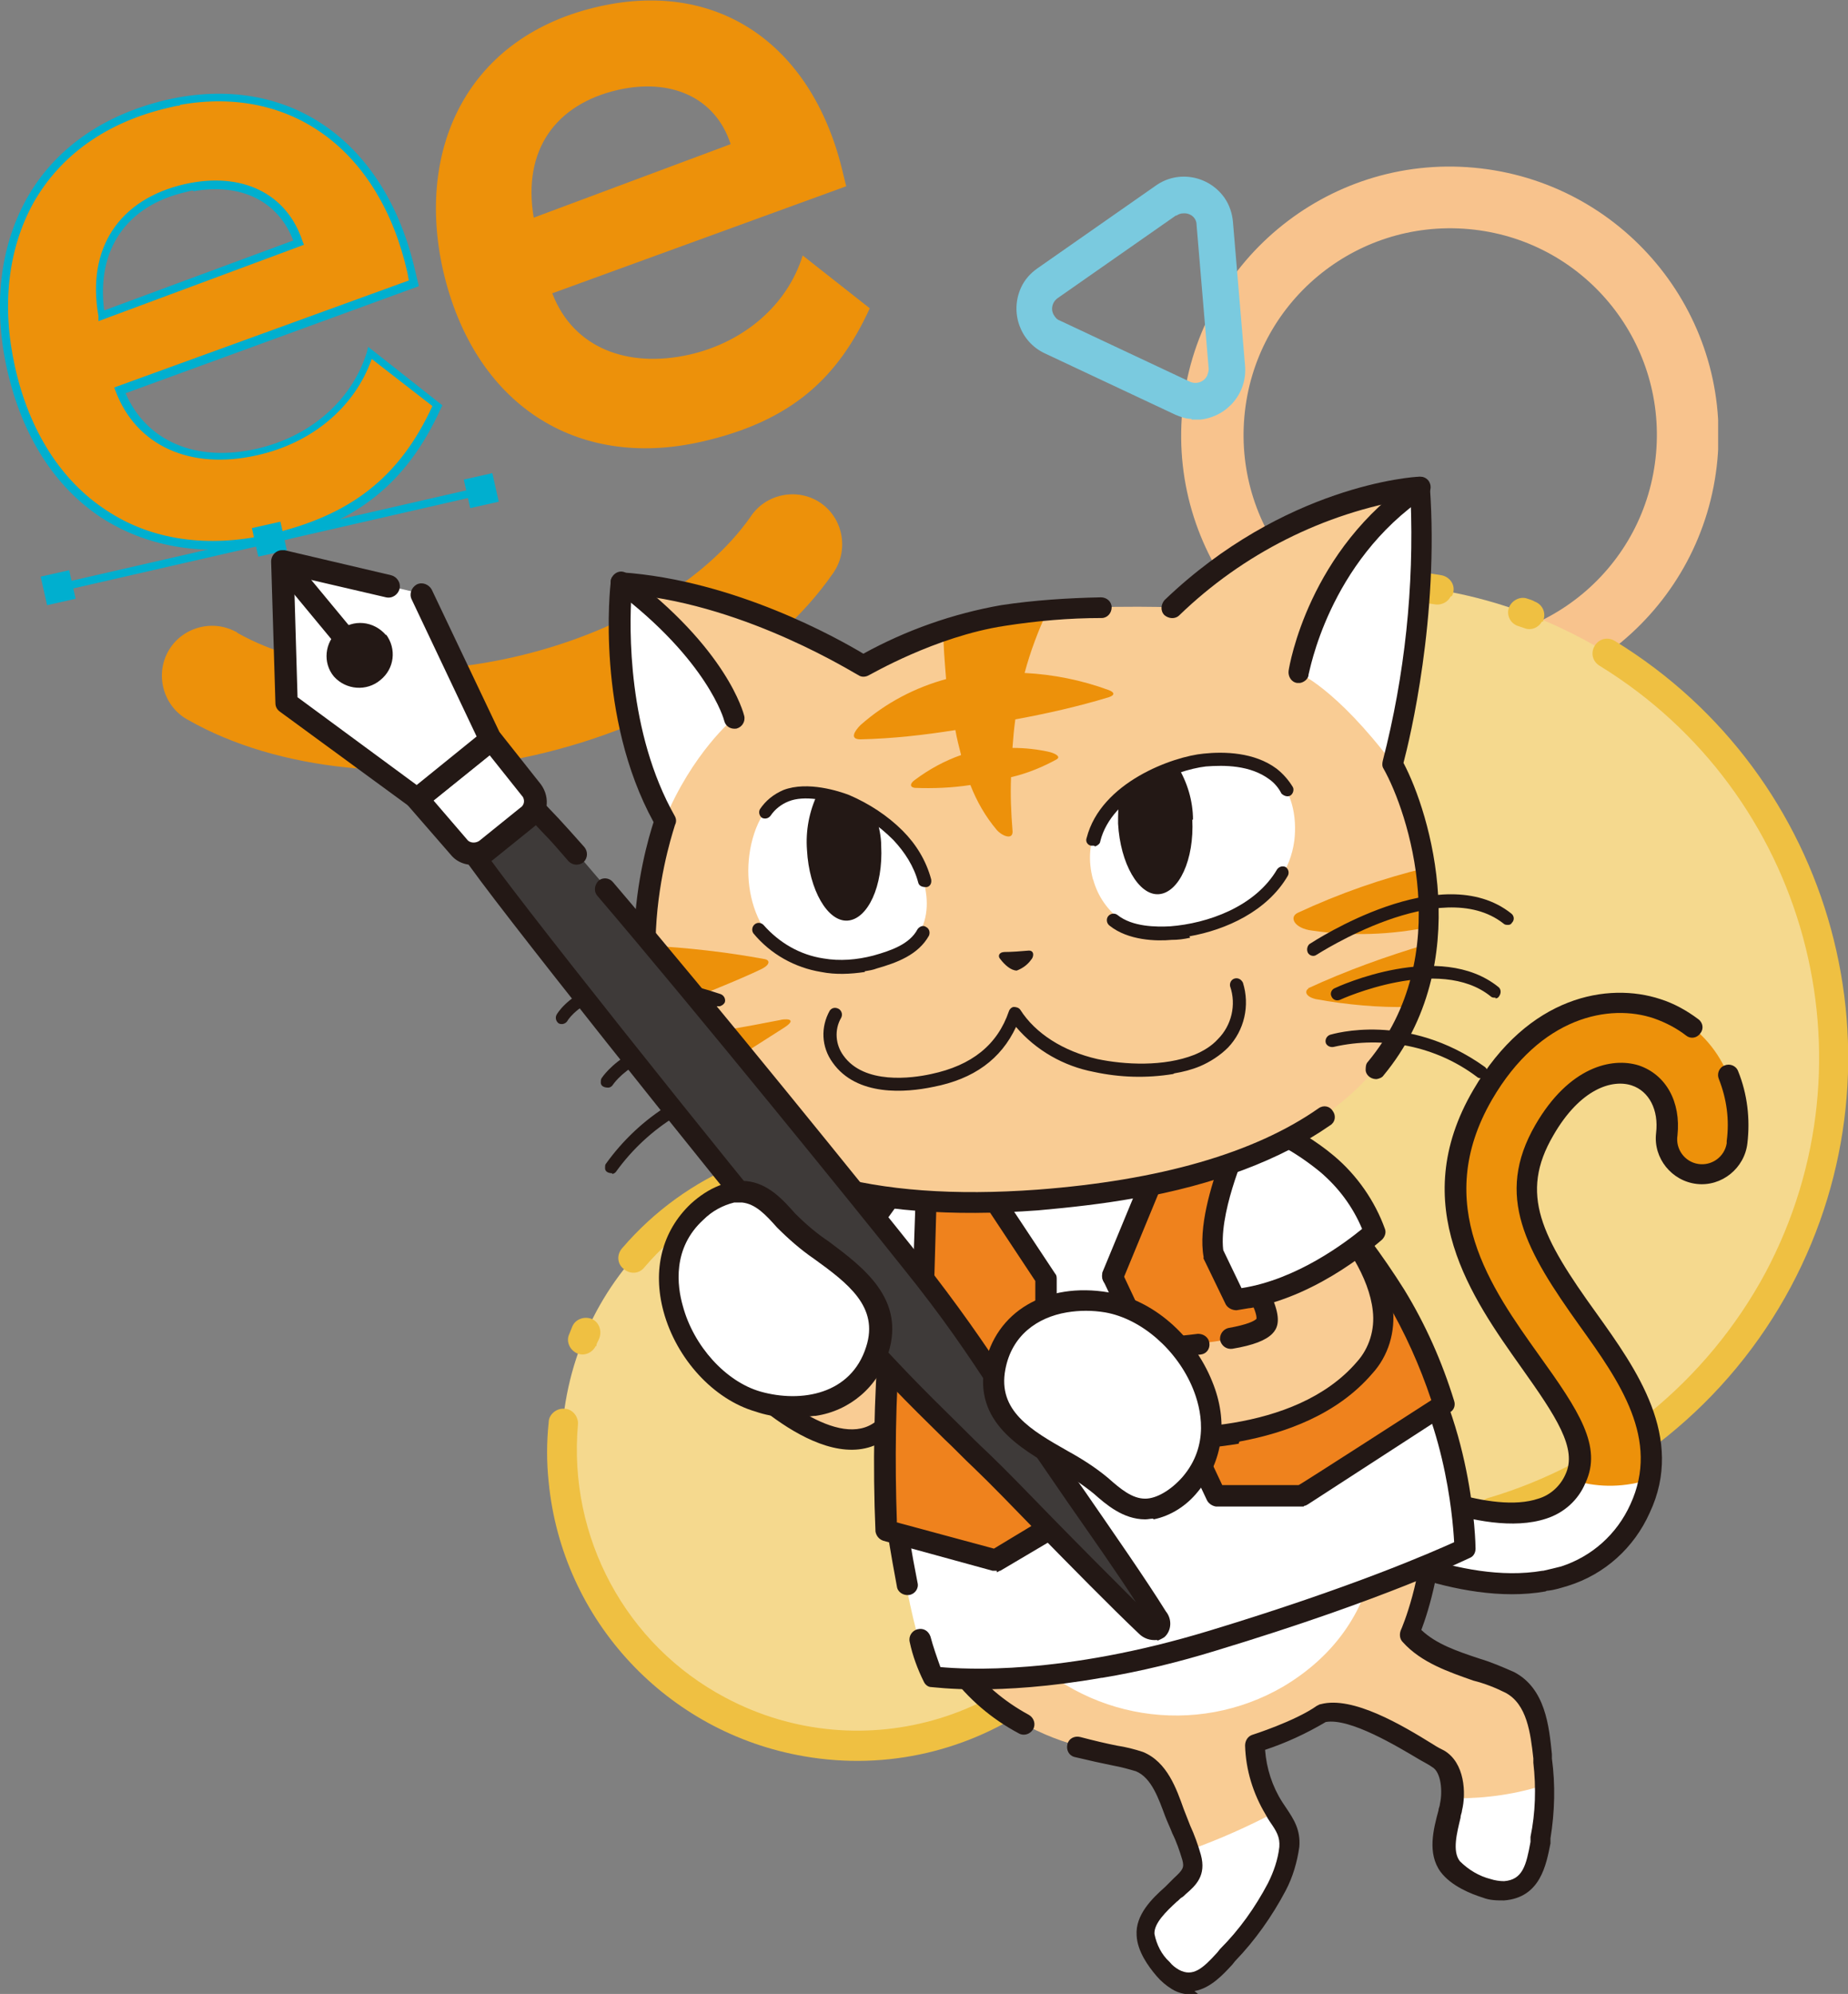 <?xml version="1.0" encoding="UTF-8"?>
<svg xmlns="http://www.w3.org/2000/svg" width="259" height="279.4" version="1.1" xmlns:xlink="http://www.w3.org/1999/xlink" viewBox="0 0 259 279.4">
  <rect x="0" y="0" width="259" height="279.4" fill="#808080" stroke="none"/>
  <!-- Generator: Adobe Illustrator 29.0.1, SVG Export Plug-In . SVG Version: 2.1.0 Build 192)  -->
  <defs>
    <style>
      .st0 {
        fill: #ef821d;
      }

      .st1 {
        fill: #3e3a39;
      }

      .st2 {
        fill: #231815;
      }

      .st3 {
        fill: #f5d98e;
      }

      .st4 {
        fill: #fff;
      }

      .st5 {
        fill: #ed910a;
      }

      .st6 {
        fill: none;
      }

      .st7 {
        mix-blend-mode: multiply;
      }

      .st7, .st8 {
        isolation: isolate;
      }

      .st9 {
        clip-path: url(#clippath-1);
      }

      .st10 {
        fill: #00afcf;
      }

      .st11 {
        fill: #f9cc94;
      }

      .st12 {
        fill: #efc042;
      }

      .st13 {
        clip-path: url(#clippath-2);
      }

      .st14 {
        fill: #7acadf;
      }

      .st15 {
        clip-path: url(#clippath);
      }

      .st16 {
        fill: #f8c38d;
      }
    </style>
    <clipPath id="clippath">
      <rect class="st6" width="259" height="279.4"/>
    </clipPath>
    <clipPath id="clippath-1">
      <rect class="st6" width="259" height="279.4"/>
    </clipPath>
    <clipPath id="clippath-2">
      <rect class="st6" x="165.5" y="23.3" width="75.3" height="75.3"/>
    </clipPath>
  </defs>
  <g class="st8">
    <g id="_グループ_2416" data-name="グループ_2416">
      <g class="st15">
        <g id="_グループ_2415" data-name="グループ_2415">
          <g id="_グループ_2414" data-name="グループ_2414">
            <g class="st9">
              <g id="_グループ_2413" data-name="グループ_2413">
                <g id="_グループ_2412" data-name="グループ_2412" class="st7">
                  <g id="_グループ_2411" data-name="グループ_2411">
                    <g class="st13">
                      <g id="_グループ_2410" data-name="グループ_2410">
                        <path id="_パス_6810" data-name="パス_6810" class="st16" d="M199.8,98.5c-20.7-1.9-36-20.2-34.1-40.9,1.9-20.7,20.2-36,40.9-34.1s36,20.2,34.1,40.9c0,0,0,0,0,0-1.9,20.7-20.2,36-40.9,34.1M205.8,32.1c-15.9-1.4-30,10.3-31.4,26.3-1.4,15.9,10.3,30,26.3,31.4,15.9,1.4,30-10.3,31.4-26.3,0,0,0,0,0,0,1.4-15.9-10.3-30-26.3-31.4"/>
                      </g>
                    </g>
                  </g>
                </g>
                <path id="_パス_6811" data-name="パス_6811" class="st14" d="M167,58.7c-.8,0-1.6-.3-2.3-.6l-18.3-8.6c-3.4-1.6-4.9-5.7-3.3-9.2.5-1.1,1.3-2,2.3-2.7l16.6-11.6c3.1-2.2,7.4-1.4,9.6,1.7.7,1,1.1,2.2,1.2,3.4l1.7,20.2c.3,3.8-2.5,7.1-6.3,7.5-.4,0-.8,0-1.2,0M164.8,30.2l-16.6,11.6c-.8.6-1,1.7-.4,2.5.2.3.4.5.7.6l18.3,8.6c.9.4,2,0,2.4-.9.1-.3.2-.6.2-.9l-1.7-20.2c0-1-.9-1.7-1.9-1.6-.3,0-.6.1-.9.3h0Z"/>
                <path id="_パス_6812" data-name="パス_6812" class="st3" d="M183.9,82.1c-36.5,3.7-63,36.3-59.3,72.8.3,2.5.7,5,1.2,7.5-22.6-3.2-43.5,12.5-46.7,35.1-3.2,22.6,12.5,43.5,35.1,46.7s43.5-12.5,46.7-35.1c0-.5.1-1,.2-1.5,32.8,16.3,72.7,2.9,89-29.9,16.3-32.8,2.9-72.7-29.9-89-11.2-5.6-23.8-7.9-36.3-6.6"/>
                <path id="_パス_6813" data-name="パス_6813" class="st12" d="M251,180.3c-8.7,16.3-23.6,28.3-41.3,33.5-1.1.3-2.2-.3-2.5-1.4-.3-1.1.3-2.2,1.4-2.5,0,0,0,0,0,0,16.6-4.9,30.6-16.3,38.8-31.5,16-30,5.8-67.3-23.2-85.1-1-.6-1.3-1.8-.7-2.8.6-1,1.8-1.3,2.8-.7,30.9,18.9,41.7,58.6,24.7,90.5M199,215.2c-.3.6-.9,1-1.6,1.1-.4,0-.7,0-1,.1-1.1.1-2.1-.7-2.2-1.8-.1-1.1.7-2.1,1.8-2.2,0,0,0,0,0,0,.3,0,.7,0,1,0,1.1-.1,2.1.7,2.2,1.8,0,.4,0,.8-.2,1.2M185.7,215.2c-.4.7-1.2,1.2-2,1.1-7.2-.7-14.3-2.6-20.9-5.6-4,23.6-26.5,39.5-50.1,35.4-19.2-3.3-33.9-19-35.8-38.4-.3-2.8-.3-5.6,0-8.4,0-1.1,1.1-2,2.2-1.9,1.1,0,2,1.1,1.9,2.2,0,0,0,0,0,0-1.4,15.8,6.7,30.9,20.7,38.3,19.2,10.2,43,2.9,53.2-16.2,2.4-4.5,3.9-9.3,4.4-14.4.1-1.1,1.1-1.9,2.2-1.8.2,0,.5,0,.7.2,6.9,3.5,14.4,5.6,22.1,6.4,1.1.1,1.9,1.1,1.8,2.2,0,.3-.1.5-.2.8M216.1,87.1c-.5.9-1.6,1.3-2.5.9-.3-.1-.6-.2-.9-.3-1.1-.4-1.6-1.6-1.2-2.6s1.6-1.6,2.6-1.2c.3.1.7.2,1,.4,1.1.4,1.6,1.6,1.2,2.6,0,0,0,.2-.1.2M203.3,83.6c-.4.8-1.3,1.2-2.1,1.1-35.1-5.8-68.2,17.9-74,52.9-.9,5.7-1.1,11.4-.5,17.1.3,2.4.6,4.8,1.2,7.2.2,1.1-.5,2.2-1.6,2.4-.2,0-.5,0-.7,0-13.3-1.9-26.6,3.1-35.3,13.3-.7.9-2,1-2.9.2-.9-.7-1-2-.2-2.9h0c9-10.5,22.4-16,36.2-15-.3-1.7-.5-3.3-.7-4.9-3.8-37.6,23.6-71.2,61.2-75,6-.6,12.1-.4,18.1.6,1.1.2,1.9,1.2,1.7,2.3,0,.2-.1.4-.2.6M83.5,188.6c-.5,1-1.7,1.5-2.7,1s-1.5-1.7-1-2.7c.1-.3.3-.7.4-1,.4-1,1.6-1.5,2.7-1.1,1,.4,1.5,1.6,1.1,2.7,0,0,0,0,0,0-.1.3-.3.6-.4.9,0,0,0,.1,0,.2"/>
                <path id="_パス_6814" data-name="パス_6814" class="st5" d="M61.4,56.9c-4.4,9.6-10.8,15.8-23.6,18.7-17.6,4-31.9-5.3-36.2-24C-2.3,34.3,5.2,18.7,23.5,14.6c16.9-3.8,30.1,5.6,34.2,23.6l.4,1.6-41.2,15c3,7.8,10.7,10.5,19.2,8.6,7.5-1.7,13.7-6.8,15.9-13.9l9.4,7.4ZM41.8,33.9c-2.1-6.5-8.3-9.3-15.8-7.6-8.6,2-13.4,8.4-11.8,17.9l27.6-10.3Z"/>
                <path id="_パス_6815" data-name="パス_6815" class="st5" d="M121.9,43.2c-4.4,9.6-10.8,15.8-23.6,18.7-17.6,4-31.9-5.3-36.2-24-3.9-17.3,3.6-32.9,21.9-37,16.9-3.8,30.1,5.6,34.2,23.6l.4,1.6-41.2,15c3,7.8,10.7,10.5,19.2,8.6,7.5-1.7,13.7-6.8,15.9-13.9l9.4,7.4ZM102.4,20.2c-2.1-6.5-8.3-9.3-15.8-7.6-8.7,2-13.4,8.4-11.8,17.9l27.6-10.3Z"/>
                <path id="_パス_6816" data-name="パス_6816" class="st5" d="M75,105.8c-17.9,4.1-36.1,2.2-48.6-4.9-3.4-1.8-4.7-6.1-2.9-9.5,1.8-3.4,6.1-4.7,9.5-2.9.1,0,.2.1.3.2,9.6,5.4,24,6.7,38.6,3.4,14.6-3.3,27-10.7,33.3-19.7,2.1-3.2,6.5-4.1,9.7-2,3.2,2.1,4.1,6.5,2,9.7,0,0-.1.2-.2.3-8.2,11.8-23.8,21.3-41.7,25.4"/>
                <rect id="_長方形_2049" data-name="長方形_2049" class="st10" x="36.3" y="74.1" width="3" height="3" transform="translate(-16 10.4) rotate(-12.9)"/>
                <path id="_パス_6817" data-name="パス_6817" class="st10" d="M36.2,78l-.9-4,4-.9.9,4-4,.9ZM36.6,74.9l.4,1.8,1.8-.4-.4-1.8-1.8.4Z"/>
                <rect id="_長方形_2050" data-name="長方形_2050" class="st10" x="65.9" y="67.3" width="3" height="3" transform="translate(-13.7 16.8) rotate(-12.9)"/>
                <path id="_パス_6818" data-name="パス_6818" class="st10" d="M65.9,71.2l-.9-4,4-.9.9,4-4,.9ZM66.3,68.1l.4,1.8,1.8-.4-.4-1.8-1.8.4Z"/>
                <rect id="_長方形_2051" data-name="長方形_2051" class="st10" x="6.6" y="80.9" width="3" height="3" transform="translate(-18.2 3.9) rotate(-12.9)"/>
                <path id="_パス_6819" data-name="パス_6819" class="st10" d="M6.6,84.8l-.9-4,4-.9.9,4-4,.9ZM7,81.7l.4,1.8,1.8-.4-.4-1.8-1.8.4Z"/>
                <rect id="_長方形_2052" data-name="長方形_2052" class="st10" x="7.3" y="75" width="60.9" height="1.1" transform="translate(-16 10.4) rotate(-12.9)"/>
                <path id="_パス_6820" data-name="パス_6820" class="st10" d="M36,76.5c-8.1,1.4-15.6,0-21.7-3.9-6.6-4.3-11.2-11.5-13.3-20.8C-1,42.9,0,34.6,3.7,27.9c3.9-7,10.7-11.8,19.6-13.9,17-3.9,30.7,5.6,34.9,24l.5,2.1-41.1,15c2.9,6.7,9.8,9.7,18.3,7.8,7.6-1.7,13.4-6.8,15.5-13.5l.2-.8,10.4,8.2-.2.4c-4.8,10.6-12,16.3-24,19-.6.1-1.2.3-1.8.4M25.2,14.8c-.5,0-1.1.2-1.6.3-8.6,2-15.1,6.6-18.9,13.3-3.6,6.5-4.5,14.5-2.6,23,2,9,6.5,16,12.8,20.1,6.3,4.2,14.2,5.3,22.7,3.4,11.5-2.6,18.4-8,23-18l-8.5-6.6c-2.4,6.8-8.4,11.8-16.1,13.5-9.3,2.1-16.9-1.3-19.8-9l-.2-.5,41.3-15-.2-1.1c-3.9-17.2-16.3-26.3-31.9-23.5M13.8,45v-.7c-1.7-9.5,2.9-16.4,12.1-18.5,8-1.8,14.3,1.3,16.5,8l.2.5-28.8,10.7ZM27.1,26.7c-.3,0-.6.1-1,.2-8.4,1.9-12.6,8.1-11.5,16.6l26.5-9.8c-2.1-5.5-7.3-8.1-14-6.9"/>
                <path id="_パス_6821" data-name="パス_6821" class="st4" d="M216.5,221.6c-12,2.2-26.2-5.3-27.8-6.2-2.4-1.3-3.2-4.4-1.9-6.7,1.3-2.4,4.3-3.2,6.6-2,3.9,2.1,15.7,7.1,22.8,4.8,2.1-.6,3.8-2.2,4.6-4.2,2-4.4-1.1-9.1-6.4-16.5-6.6-9.2-15.6-21.9-6.7-37.4,7.3-12.5,17.7-14.3,24.4-12.1,7.7,2.5,12.1,10.1,11.1,18.8-.3,2.7-2.8,4.7-5.5,4.4s-4.7-2.8-4.4-5.5c.4-4-1.3-7.2-4.4-8.2-3.2-1.1-8.5.3-12.8,7.7-5.4,9.3-1.3,16.2,6.2,26.6,5.6,7.8,11.9,16.6,7.3,26.4-2,4.5-5.8,7.9-10.5,9.4-.9.3-1.8.5-2.7.7"/>
                <path id="_パス_6822" data-name="パス_6822" class="st5" d="M232.2,141.3c-6.7-2.2-17.2-.4-24.4,12.1-9,15.5,0,28.1,6.7,37.4,5.3,7.4,8.4,12.1,6.4,16.5,0,0,0,.1-.1.2,3.4,1,7,.9,10.4-.2,1.5-8.2-3.8-15.6-8.6-22.3-7.4-10.4-11.5-17.4-6.2-26.6,4.3-7.4,9.5-8.7,12.8-7.7,3.1,1,4.9,4.3,4.4,8.2-.3,2.7,1.6,5.2,4.3,5.5,2.7.3,5.2-1.6,5.5-4.3,0,0,0,0,0,0,1-8.7-3.5-16.2-11.1-18.8"/>
                <path id="_パス_6823" data-name="パス_6823" class="st2" d="M216.6,223c-12.4,2.2-27.1-5.5-28.7-6.4-3.1-1.7-4.3-5.6-2.6-8.7s5.6-4.3,8.7-2.6c3.5,1.9,15.1,6.9,21.6,4.7,1.7-.5,3.1-1.8,3.8-3.4,1.7-3.6-1.3-8.1-6.2-15-6.8-9.6-16.2-22.7-6.7-38.9,7.7-13.2,18.9-15.1,26.2-12.7,1.9.6,3.7,1.6,5.3,2.8.7.5.8,1.4.3,2-.5.7-1.4.8-2,.3,0,0,0,0,0,0-1.3-1-2.8-1.8-4.5-2.4-6.2-2.1-15.9-.3-22.7,11.4-8.5,14.7-.1,26.4,6.6,35.8,5.6,7.8,8.9,12.8,6.5,17.9-1,2.4-3,4.2-5.5,5-9.1,3-23.8-4.8-23.9-4.9-1.7-.8-3.8-.1-4.7,1.6-.8,1.6-.2,3.6,1.3,4.5,1.5.8,15.3,8.1,26.8,6.1,0,0,0,0,.1,0,.9-.2,1.7-.4,2.5-.6,4.3-1.4,7.8-4.5,9.7-8.7,4.2-9.1-1.5-17.2-7.1-25-7.5-10.5-12-18.2-6.2-28.2,4.7-8.1,10.7-9.5,14.5-8.3,3.8,1.3,5.9,5.1,5.4,9.8-.3,1.9,1,3.7,2.9,4,1.9.3,3.7-1,4-2.9,0-.1,0-.2,0-.3.4-3,0-5.9-1.1-8.7-.3-.7,0-1.6.8-1.9.7-.3,1.6,0,1.9.8,1.3,3.2,1.7,6.7,1.3,10.1-.4,3.5-3.6,6.1-7.1,5.7-3.5-.4-6.1-3.6-5.7-7.1.4-3.3-1-5.9-3.4-6.7-2.7-.9-7.2.4-11,7-4.8,8.2-1.7,14.2,6.1,25,5.5,7.7,12.4,17.3,7.4,27.9-2.2,4.9-6.3,8.6-11.4,10.2-1,.3-1.9.6-2.9.7h-.1"/>
                <path id="_パス_6824" data-name="パス_6824" class="st11" d="M212,236c-3.9-2.1-10.4-2.8-14-6.8,0,0,11.9-27.2-9.7-45-14.1-11.6-27-28.7-28-31.3l-19,7.1c-5.4-4.8-12.9.4-16.8,13.9-.9,3.2,0,11.4-3.7,12.5-7.6,2.3-21.8-4.8-21.8-4.8l3.9,10s12.8,14.2,20.6,9.3c.9-.6,1.7-1.2,2.5-2,0,7.8,1.1,15.5,3,23,6.6,23.6,26.5,23,30.9,24.9,2.8,1.2,4,4.6,4.9,7.2.7,2,1.8,4.1,2.4,6.3.6,2.3-.6,3.1-2.2,4.7-1.6,1.6-4.3,3.7-4.2,6.3.1,1.7,1.4,3.6,2.4,4.8.5.6,1.1,1.1,1.7,1.5,3.4,1.8,5.7-1.2,7.6-3.2,2.8-2.8,5.1-6.1,6.9-9.6.9-1.8,1.5-3.7,1.7-5.6.2-2.3-1-3.5-2.1-5.4-1.6-2.8-2.6-5.9-2.7-9.1,0,0,6.1-2,9.5-4.3,4.6-1.2,13.1,4.6,16.2,6.4,2.1,1.2,2.3,4.7,1.8,6.8-.6,2.4-1.8,6-.1,8.3,1.1,1.5,3.4,2.5,5.1,3,.8.3,1.6.4,2.5.3,4.3-.3,4.6-4.5,5.1-7.5.6-3.6.7-7.2.3-10.8-.4-3.9-.8-8.9-4.6-10.9"/>
                <path id="_パス_6825" data-name="パス_6825" class="st4" d="M167.2,260.2c.6,2.3-.6,3.1-2.2,4.7-1.6,1.6-4.3,3.7-4.2,6.3.1,1.7,1.4,3.6,2.4,4.8.5.6,1.1,1.1,1.7,1.5,3.4,1.8,5.7-1.2,7.6-3.2,2.8-2.8,5.1-6.1,6.9-9.6.9-1.8,1.5-3.7,1.7-5.6.2-2.3-.9-3.5-2.1-5.3-4,2.1-8,3.9-12.2,5.4.1.4.3.7.4,1.1"/>
                <path id="_パス_6826" data-name="パス_6826" class="st4" d="M203.6,261.8c1.1,1.5,3.4,2.5,5.1,3,.8.3,1.6.4,2.5.3,4.3-.3,4.6-4.5,5.1-7.5.4-2.5.6-5,.5-7.6-4.1,1.4-8.5,2-12.8,2,0,.5,0,1-.2,1.4-.6,2.4-1.8,6-.1,8.3"/>
                <path id="_パス_6827" data-name="パス_6827" class="st2" d="M167.9,279.4c-1.3.2-2.6,0-3.7-.7-.8-.5-1.5-1.1-2.1-1.8-1.2-1.4-2.7-3.5-2.8-5.7-.2-2.9,2.2-5.2,4-6.8.2-.2.4-.4.6-.6.2-.2.4-.4.6-.6,1.3-1.2,1.5-1.5,1.2-2.6-.4-1.3-.8-2.5-1.4-3.7-.3-.8-.7-1.6-1-2.4-.9-2.4-1.9-5.4-4.1-6.3-1-.3-2.1-.6-3.2-.8-1.5-.3-3.3-.7-5.4-1.2-.8-.2-1.2-1-1-1.8s1-1.2,1.8-1h0c1.9.5,3.6.9,5.1,1.2,1.3.2,2.5.5,3.7.9,3.4,1.4,4.7,5.2,5.7,8,.3.8.6,1.5.9,2.3.6,1.3,1.1,2.7,1.5,4.1.8,2.9-.7,4.3-2.1,5.5-.2.2-.4.4-.6.5s-.4.4-.7.6c-1.4,1.3-3.2,3-3.1,4.5.3,1.5,1,2.9,2.1,3.9.4.5.8.8,1.3,1.1,2,1.1,3.4-.2,5.4-2.4l.4-.5c2.7-2.7,4.9-5.8,6.7-9.2.8-1.6,1.4-3.3,1.6-5.1.1-1.4-.4-2.2-1.3-3.5-.2-.3-.4-.6-.6-1-1.8-3-2.8-6.3-2.9-9.7,0-.7.4-1.3,1-1.5,0,0,6-1.9,9.1-4.1.1,0,.3-.2.5-.2,4.5-1.2,11.5,3,15.7,5.6.6.4,1.2.7,1.6.9,2.9,1.7,3.1,6,2.5,8.4,0,.3-.2.6-.2,1-.5,2.1-1.2,4.7-.1,6.1,1.2,1.2,2.7,2.1,4.3,2.5.6.2,1.3.3,1.9.3,2.6-.2,3.1-2.2,3.7-5.5v-.7c.7-3.4.8-6.9.4-10.4v-.6c-.4-3.6-.9-7.6-3.9-9.2-1.4-.7-2.9-1.3-4.5-1.7-3.4-1.2-7.3-2.5-9.9-5.4-.4-.4-.5-1-.3-1.6.5-1.1,11.2-26.4-9.3-43.2-12.6-10.4-24.6-25.5-27.7-30.6l-17.8,6.6c-.5.2-1.1,0-1.5-.3-1.2-1.2-3-1.6-4.6-1.2-3.8,1.1-7.6,6.6-9.8,14.4-.3,1.2-.4,2.4-.4,3.6-.3,3.9-.7,8.8-4.3,9.9-5.8,1.8-14.7-1.4-19.6-3.4l2.5,6.4c3.5,3.8,13.1,12.2,18.5,8.8.8-.5,1.6-1.1,2.2-1.8.6-.6,1.5-.6,2.1,0,.3.3.4.6.4,1,0,7.6,1.1,15.2,3,22.6,2.5,9,7.2,15.2,14.2,19,.7.4,1,1.3.6,2-.4.7-1.3,1-2,.6h0c-7.7-4.1-12.9-11.1-15.7-20.8-1.8-6.7-2.8-13.5-3-20.4-.1,0-.2.1-.3.2-8.7,5.5-21.9-8.9-22.4-9.5-.1-.1-.2-.3-.3-.5l-3.9-10c-.3-.8,0-1.6.8-1.9.4-.1.8-.1,1.2,0,.1,0,13.8,6.8,20.7,4.7,1.7-.5,2-4.5,2.2-7.3,0-1.4.2-2.8.6-4.2,2.6-9,6.9-15,11.8-16.4,2.3-.7,4.8-.2,6.7,1.2l18.2-6.8c.8-.3,1.6.1,1.9.9h0c.8,2.2,13.5,19.1,27.5,30.6,19.9,16.4,12.3,40.7,10.4,45.7,2.1,2,5.1,3,8.1,4,1.7.5,3.3,1.2,4.9,1.9,4.4,2.3,4.9,7.6,5.3,11.5v.6c.5,3.7.4,7.5-.2,11.2v.7c-.6,3-1.4,7.6-6.5,8-1,0-2,0-3-.4-1.6-.5-4.4-1.6-5.9-3.6-1.9-2.6-1-6-.3-8.6,0-.3.2-.6.2-.9.4-1.7.2-4.5-1.1-5.2-.4-.3-1-.6-1.7-1-3.2-1.9-9.8-5.9-13.2-5.3h0c-2.7,1.6-5.5,2.9-8.5,3.9.2,2.6,1,5.1,2.4,7.3.2.3.4.6.6.9,1,1.5,2,3,1.8,5.4-.3,2.1-.9,4.2-1.9,6.1-1.9,3.6-4.3,7-7.1,9.9l-.4.5c-1.2,1.3-3,3.3-5.3,3.7"/>
                <path id="_パス_6828" data-name="パス_6828" class="st4" d="M189.8,199c5.9,13,4.5,28.7-9.9,37.3-12.3,7.2-28,4.7-37.5-6-7.3-8.4-10.9-23.7-7.7-34.5,2.5-8.7,9.1-15.3,18.9-17.9,9.8-2.6,16.7,1.6,23.9,7.5,4.7,3.8,9.8,8.1,12.3,13.7"/>
                <path id="_パス_6829" data-name="パス_6829" class="st4" d="M195.8,186.5c-9.1-12.9-25.4-23.8-25.4-23.8l-39.7,3.8-2.2-3.4c-.4.2-7.6,8.3-10,14.7,1.7,2.7,3.9,5.1,6.3,7.1-.8,10.1-.4,20.3,1,30.3,2.4,15.7,4.8,19.7,4.8,19.7,0,0,14.7,2.3,39.1-5.1,24.2-7.4,35.3-12.9,35.3-12.9,0,0-.2-17.6-9.3-30.5"/>
                <path id="_パス_6830" data-name="パス_6830" class="st2" d="M154.4,235.1c-14.8,2.6-23.4,1.3-23.9,1.3-.4,0-.8-.3-1-.7-.9-1.8-1.6-3.7-2-5.6-.2-.8.3-1.6,1.1-1.8.8-.2,1.5.2,1.8,1,.4,1.5.9,2.9,1.4,4.3,3.3.3,17,1.2,37.7-5.1,20.1-6.1,31.2-11,34.3-12.4-.2-3.7-1.4-18-9-28.7-8-11.4-22-21.3-24.6-23.1l-39.2,3.8c-.6,0-1.1-.2-1.4-.7l-1.2-1.8c-2.1,2.4-6.2,7.7-8.2,12.2,1.6,2.3,3.4,4.4,5.6,6.1.4.3.6.8.6,1.3-.8,10-.4,20.1,1,30,.4,2.4.8,4.6,1.2,6.6.2.8-.4,1.6-1.2,1.7s-1.6-.4-1.7-1.2h0c-.4-2.1-.8-4.4-1.2-6.8-1.4-9.9-1.8-19.9-1.1-29.9-2.3-2-4.4-4.4-6-7-.2-.4-.3-.9-.1-1.3,2.5-6.5,9.8-15,10.7-15.5.7-.4,1.5-.1,1.9.5l1.7,2.7,38.8-3.7c.3,0,.7,0,1,.2.7.5,16.6,11.2,25.8,24.2,9.3,13.1,9.6,30.6,9.6,31.3,0,.6-.3,1.1-.8,1.3-.5.2-11.5,5.7-35.6,13-5.2,1.6-10.5,2.9-15.9,3.8"/>
                <path id="_パス_6831" data-name="パス_6831" class="st0" d="M163.3,162l-7.4,16.9,14.5,30.7h12c0,.1,19.9-12.7,19.9-12.7-1.6-5.3-3.9-10.5-6.8-15.3-6-9.5-13.5-18.1-22.1-25.3l-10.1,5.7Z"/>
                <path id="_パス_6832" data-name="パス_6832" class="st2" d="M182.7,211.1c0,0-.2,0-.3,0h-12c-.6-.1-1.1-.5-1.3-1l-14.5-30.7c-.2-.4-.2-.8,0-1.2l7.4-16.9c.1-.3.3-.5.6-.7l10.1-5.7c.5-.3,1.2-.2,1.6.1,8.8,7.4,16.4,16,22.5,25.7,3,4.9,5.3,10.1,7,15.6.2.6,0,1.3-.6,1.6l-19.9,12.9c-.2.1-.3.2-.5.2M171.4,208.1h10.6c0,.1,18.6-11.9,18.6-11.9-1.6-4.8-3.7-9.5-6.3-13.9-5.8-9.1-12.9-17.3-21.1-24.3l-8.8,5-6.9,15.8,13.8,29.3Z"/>
                <path id="_パス_6833" data-name="パス_6833" class="st0" d="M136.8,164.3l9.8,14.8v35.3c0,0-7.1,4.2-7.1,4.2l-15.3-4.2c-.4-9.2-.2-18.4.5-27.6l4.6-6.2.5-15.1,7-1.2Z"/>
                <path id="_パス_6834" data-name="パス_6834" class="st2" d="M139.7,220.1c-.2,0-.4,0-.6,0l-15.3-4.2c-.6-.2-1-.7-1.1-1.3-.4-9.3-.2-18.6.5-27.8,0-.3.1-.5.3-.7l4.4-5.8.5-14.6c0-.7.5-1.3,1.2-1.4l7-1.2c.6-.1,1.2.1,1.5.6l9.8,14.8c.2.2.2.5.2.8v35.3c0,.5-.3,1-.8,1.3l-7.1,4.2c-.2,0-.3.2-.5.2M125.6,213.3l13.7,3.7,5.8-3.5v-34c0,0-9-13.6-9-13.6l-4.8.9-.4,13.9c0,.3-.1.6-.3.8l-4.4,5.9c-.7,8.6-.8,17.3-.5,25.9"/>
                <path id="_パス_6835" data-name="パス_6835" class="st11" d="M176,159.7s25.9,19.6,15.1,32.1-33.6,9.5-33.6,9.5l-3.3-12s20.1-.6,23-3.4-13.9-22.7-13.9-22.7l12.7-3.5Z"/>
                <path id="_パス_6836" data-name="パス_6836" class="st2" d="M173.6,202.3c-5.4.9-10.8,1.1-16.2.5-.6,0-1.1-.5-1.2-1.1l-3.3-12c-.2-.8.2-1.6,1-1.8.1,0,.2,0,.4,0,0,0,7.3-.2,13.6-1,.8,0,1.5.5,1.6,1.3.1.8-.4,1.5-1.2,1.6,0,0,0,0,0,0-4.5.5-9.4.8-12,.9l2.6,9.2c4.4.4,22.5,1.2,31.3-9.1,1.7-1.9,2.5-4.5,2.2-7.1-1-9.5-13.7-20.1-16.5-22.4l-9.9,2.7c1.6,1.9,4.2,5.2,6.6,8.6,7.4,10.2,7.1,12.9,5.7,14.3-.9.9-2.6,1.6-5.6,2.1h0c-.8.1-1.5-.4-1.7-1.2-.1-.8.4-1.5,1.1-1.7,2.8-.5,3.7-1,4-1.3.2-2.3-6.9-12.5-13.9-20.8-.5-.6-.4-1.5.2-2.1.2-.1.3-.2.6-.3l12.7-3.5c.4-.1.9,0,1.3.2.7.5,17,13,18.2,24.9.4,3.4-.6,6.8-2.9,9.3-4.9,5.7-12.1,8.3-18.6,9.5"/>
                <path id="_パス_6837" data-name="パス_6837" class="st4" d="M174.1,156.7c4.4,1.2,8.4,3.4,11.9,6.4,3,2.6,5.3,5.8,6.6,9.5,0,0-9.1,8.4-19.5,9.5l-3-6.2"/>
                <path id="_パス_6838" data-name="パス_6838" class="st2" d="M175.1,183.3c-.6.1-1.2.2-1.8.3-.6,0-1.2-.3-1.5-.8l-3-6.2c-.4-.7,0-1.6.7-2,.7-.4,1.6,0,2,.7,0,0,0,0,0,0l2.5,5.2c7.8-1.2,14.7-6.5,16.9-8.3-1.3-3.1-3.3-5.8-5.9-8-3.3-2.7-7-4.8-11.1-6-.8,0-1.4-.7-1.3-1.5,0,0,0,0,0,0,0-.8.8-1.4,1.6-1.4,1.1,0,7.6,2.3,12.8,6.7,3.2,2.7,5.7,6.3,7.1,10.2.2.5,0,1.1-.4,1.5-.4.3-8.5,7.8-18.5,9.6"/>
                <path id="_パス_6839" data-name="パス_6839" class="st0" d="M170.2,175.9c-1-5.7,3.2-15.2,3.2-15.2l-10.7,1.9-6.7,16.2"/>
                <path id="_パス_6840" data-name="パス_6840" class="st2" d="M156.2,180.3c-.8.1-1.6-.4-1.7-1.2,0-.3,0-.6,0-.8l6.7-16.2c.2-.5.6-.8,1.1-.9l10.7-1.9c.8-.1,1.6.4,1.7,1.2,0,.3,0,.6-.1.8,0,0-4,9.1-3.1,14.3.2.8-.4,1.6-1.1,1.7-.8.2-1.6-.4-1.7-1.1,0,0,0,0,0,0-.8-4.2,1.1-10.2,2.3-13.5l-7.3,1.3-6.4,15.5c-.2.5-.6.8-1.1.9"/>
                <path id="_パス_6841" data-name="パス_6841" class="st11" d="M93.2,115s-21.3,58.4,52.2,53c71-5.2,54.7-52.5,49.8-61,0,0,5.3-18.7,3.9-38.8,0,0-18.2.9-34.7,16.9,0,0-13.6-.5-23.8,1s-19.5,7.1-19.5,7.1c0,0-16.3-10.5-33.9-11.6,0,0-2.2,18.8,6.1,33.4"/>
                <path id="_パス_6842" data-name="パス_6842" class="st4" d="M199.1,68.3c-14.6,9.8-17.1,26-17.1,26,0,0,5.2,2.1,13.2,12.7,0,0,5.3-18.7,3.9-38.8"/>
                <path id="_パス_6843" data-name="パス_6843" class="st4" d="M102.9,100.7s-2.1-8.8-15.9-19.1c0,0-2.2,18.8,6.1,33.4,3.9-9.5,9.7-14.3,9.7-14.3"/>
                <path id="_パス_6844" data-name="パス_6844" class="st2" d="M182.3,95.7c-.2,0-.3,0-.5,0-.8-.1-1.3-.9-1.2-1.7.1-.7,2.8-17,17.7-27,.7-.4,1.6-.2,2,.5.4.7.2,1.5-.4,2-13.8,9.3-16.4,24.9-16.5,25,0,.6-.6,1.1-1.2,1.2"/>
                <path id="_パス_6845" data-name="パス_6845" class="st2" d="M103.2,102.1c-.8.1-1.5-.3-1.7-1.1,0-.1-2.3-8.5-15.3-18.3-.7-.5-.8-1.4-.3-2,.5-.7,1.4-.8,2-.3,0,0,0,0,0,0,14,10.5,16.3,19.5,16.4,19.9.2.8-.3,1.6-1.1,1.8,0,0,0,0,0,0,0,0,0,0,0,0"/>
                <path id="_パス_6846" data-name="パス_6846" class="st5" d="M132.8,95.1c-4.5,1.2-8.7,3.4-12.2,6.5-.8.8-1.6,2,0,2,4.5-.1,8.9-.6,13.3-1.3.2,1.2.5,2.3.8,3.5-2.3.8-4.5,2-6.5,3.5-.7.5-.7,1,0,1.1,2.6.1,5.2,0,7.8-.4.9,2.3,2.1,4.4,3.7,6.3.8.9,2.4,1.5,2.2,0-.2-2.5-.3-4.9-.2-7.4,2.2-.5,4.4-1.4,6.4-2.5.5-.3.1-.7-.9-1-1.7-.4-3.5-.6-5.3-.6.1-1.3.2-2.6.4-4,4.4-.8,8.8-1.8,13.1-3.1.9-.3.8-.7,0-1-3.8-1.4-7.8-2.2-11.8-2.4.8-3,1.9-5.9,3.2-8.7-2.2.2-4.4.4-6.5.7-2.8.4-5.5,1.1-8.1,2,0,2,.2,4.4.4,6.9"/>
                <path id="_パス_6847" data-name="パス_6847" class="st5" d="M107.2,134.4c-5.4-1-10.8-1.6-16.3-1.9,0,3.1.4,6.2,1.1,9.3,5.7-2.1,11.8-4.6,14.7-6,1.4-.7,1.1-1.3.5-1.4"/>
                <path id="_パス_6848" data-name="パス_6848" class="st5" d="M109.5,142.9c-5,1-11.5,2.1-16.4,2.9.8,2.4,1.9,4.6,3.2,6.8,5.3-3.3,10.5-6.6,13.6-8.6,1.7-1.1.7-1.3-.5-1.1"/>
                <path id="_パス_6849" data-name="パス_6849" class="st5" d="M183.9,130.4c5.5.8,11,.6,16.4-.5.2-2.8,0-5.6-.4-8.3-6.2,1.5-12.2,3.6-18,6.3-1.3.6-.5,2.2,2,2.5"/>
                <path id="_パス_6850" data-name="パス_6850" class="st5" d="M183.4,138.5c-.5.3-.6,1.1,1,1.5,4.4.8,8.8,1.2,13.2,1.1,1.2-2.8,2-5.8,2.4-8.8-5.7,1.7-11.3,3.7-16.7,6.2"/>
                <path id="_パス_6851" data-name="パス_6851" class="st2" d="M164.4,150.5c-3.7.6-7.4.5-11.1-.3-4.2-.8-8.1-3-10.9-6.3-2.1,4.5-5.9,7.3-11.6,8.4-3.8.8-10.7,1.4-14.1-3.4-1.6-2.2-1.7-5-.4-7.3.3-.4.8-.5,1.3-.2.4.3.5.8.3,1.2-1,1.7-.8,3.8.3,5.3,2.9,4.1,9.6,3.2,12.3,2.6,5.7-1.2,9.3-4.1,10.9-8.8.1-.3.4-.6.7-.6.3,0,.7.1.9.4,2.1,3.3,6,5.8,10.8,6.9,3.8.8,9.3,1.1,13.6-.6,1.2-.5,2.4-1.2,3.3-2.2,1.9-1.9,2.6-4.8,1.7-7.4-.1-.5.2-1,.7-1.1.5-.1.9.2,1.1.6,1,3.2.2,6.7-2.1,9.1-1.1,1.1-2.5,2-3.9,2.6-1.2.5-2.4.8-3.6,1"/>
                <path id="_パス_6852" data-name="パス_6852" class="st2" d="M140.7,133.4c1,0,2.4-.1,3.5-.2.8,0,.7.9.3,1.3-.5.7-1.2,1.2-2,1.5-.8,0-1.7-.8-2.3-1.6-.4-.4-.2-1,.6-1"/>
                <path id="_パス_6853" data-name="パス_6853" class="st4" d="M110,111.5c-2,.8-3.4,2.6-4.3,5.3-2.5,7.6.7,17.4,9.4,18.6,4.2.6,9.5,0,12.6-3.2,4.2-4.2,1.7-11.5-2-15.1-2.1-2.1-4.5-3.7-7.2-4.9-2.4-1-6-1.7-8.5-.7"/>
                <path id="_パス_6854" data-name="パス_6854" class="st4" d="M153.2,123.2c1.3,4.9,5.9,8.1,10.9,7.7,7.6-.6,16.2-4.8,17.3-13.1.4-3.3-.3-7.3-3.1-9.4-2.7-2-6.3-2.3-9.6-1.9-5.3.6-18.5,5.8-15.5,16.8"/>
                <path id="_パス_6855" data-name="パス_6855" class="st2" d="M121.2,136.2c-2,.3-4.1.4-6.1,0-3.7-.6-7.1-2.5-9.5-5.4-.3-.4-.2-1,.2-1.3.4-.3.9-.2,1.2.1,2.2,2.5,5.1,4.2,8.4,4.7,2.3.4,4.7.2,7-.4,2.5-.7,5.1-1.6,6.2-3.7.3-.4.8-.6,1.2-.3.4.2.6.7.4,1.2-1.5,2.7-4.5,3.8-7.3,4.6-.5.2-1.1.3-1.7.4"/>
                <path id="_パス_6856" data-name="パス_6856" class="st2" d="M129.7,124.3c-.5,0-.9-.2-1-.6-.6-2.3-1.9-4.3-3.5-6-2-2-4.3-3.6-6.9-4.7-2.3-.9-5.6-1.6-7.8-.7-1,.4-1.9,1.1-2.5,2-.3.4-.8.5-1.2.3-.4-.3-.5-.8-.3-1.2,0,0,0,0,0,0,.8-1.2,1.9-2.1,3.3-2.7,3.4-1.3,7.9.2,9.2.7,2.8,1.2,5.4,2.9,7.5,5,1.9,1.9,3.3,4.2,4,6.8.1.5-.1,1-.6,1.1,0,0,0,0,0,0"/>
                <path id="_パス_6857" data-name="パス_6857" class="st2" d="M153.3,118.5c-.1,0-.3,0-.4,0-.5-.1-.8-.6-.6-1.1,2-7.8,12.1-11.4,16.4-11.8,2.9-.3,7.1-.2,10.2,2.1.9.7,1.7,1.6,2.3,2.6.2.4,0,1-.4,1.2-.4.2-.9,0-1.2-.3-.4-.8-1-1.5-1.7-2-2.7-2-6.3-2-8.9-1.8-4.3.5-13.2,4-14.8,10.5,0,.3-.4.6-.7.7"/>
                <path id="_パス_6858" data-name="パス_6858" class="st2" d="M166.8,131.4c-.9.2-1.7.3-2.6.3-2.1.2-6.1.1-8.7-2-.4-.3-.5-.9-.2-1.3.3-.4.9-.5,1.3-.2,0,0,0,0,0,0,2.1,1.7,5.5,1.7,7.4,1.6,5.2-.4,11.9-2.7,15-8,.3-.4.8-.5,1.2-.3.4.3.5.8.3,1.2-2.9,5-8.7,7.6-13.8,8.5"/>
                <path id="_パス_6859" data-name="パス_6859" class="st2" d="M118.5,112.2c-1.3-.5-2.6-.8-3.9-1-1.2,2.5-1.7,5.2-1.5,7.9.3,5.6,2.9,10.1,5.7,9.9s5-4.8,4.7-10.5c0-1.3-.3-2.5-.6-3.8-1.4-1-2.9-1.9-4.5-2.6"/>
                <path id="_パス_6860" data-name="パス_6860" class="st2" d="M167.2,114.9c0-2.7-.8-5.3-2.2-7.6-3,.9-5.7,2.4-8.1,4.4-.2,1.2-.2,2.5-.2,3.7.3,5.6,2.9,10.1,5.7,9.9s5-4.8,4.7-10.5"/>
                <path id="_パス_6861" data-name="パス_6861" class="st2" d="M193.1,151.2c-.8.1-1.6-.4-1.7-1.2,0-.4,0-.9.3-1.2,12.4-14.9,5.6-35.1,2.2-41.1-.2-.3-.2-.7-.1-1.1,3.1-12,4.4-24.4,3.9-36.7-12.2,2-23.5,7.7-32.4,16.3-.6.6-1.5.5-2.1,0-.6-.6-.5-1.5,0-2.1,16.8-16.1,34.9-17.3,35.7-17.3.8,0,1.5.6,1.5,1.4,1.3,18.3-2.8,35.3-3.7,38.7,3.7,7,10.2,28.1-2.8,43.8-.2.3-.5.4-.9.5"/>
                <path id="_パス_6862" data-name="パス_6862" class="st2" d="M159,167.9c-4.5.8-9,1.3-13.5,1.7-24.4,1.8-41.2-3.2-49.9-14.8-11.3-14.9-5.3-35.6-4-39.6-8.1-14.8-6.1-32.9-6-33.7,0-.8.8-1.3,1.5-1.3,15.9,1.1,30.4,9.3,33.9,11.4,6-3.3,12.5-5.6,19.3-6.8,4.6-.7,9.3-1,14-1.1.8,0,1.5.6,1.5,1.4,0,.8-.6,1.5-1.4,1.5,0,0,0,0,0,0-4.6,0-9.1.4-13.6,1.1-9.8,1.5-18.9,6.9-19,6.9-.5.3-1.1.3-1.5,0-.2,0-15.3-9.7-31.8-11.3-.3,4.6-.6,19.3,6.1,31.1.2.4.2.8,0,1.2,0,.2-8,22.5,3.4,37.5,8.1,10.7,24.1,15.3,47.4,13.6,17.1-1.3,30.4-5.1,39.4-11.4.7-.5,1.6-.3,2,.4.5.7.3,1.6-.4,2h0c-6.9,4.8-16.1,8.3-27.4,10.3"/>
                <path id="_パス_6863" data-name="パス_6863" class="st2" d="M100.7,141c-.1,0-.3,0-.4,0-16.2-5.6-20.8,2-20.8,2.1-.3.4-.8.5-1.2.3-.4-.3-.5-.8-.3-1.2.2-.4,5.4-8.9,23-2.9.5.2.7.7.6,1.1-.1.3-.4.5-.7.6"/>
                <path id="_パス_6864" data-name="パス_6864" class="st2" d="M85.2,152.4c-.5,0-1-.2-1-.7,0-.2,0-.4.1-.6.2-.3,4.7-7.1,17.7-6.1.5,0,.8.5.8,1,0,.5-.5.8-.9.8-12-1-16,5.2-16,5.2-.1.2-.4.4-.6.4"/>
                <path id="_パス_6865" data-name="パス_6865" class="st2" d="M85.8,164.4c-.5,0-1-.2-1-.7,0-.2,0-.5.1-.6,4.8-6.7,12-11.2,20.1-12.4.5,0,.9.3,1,.8,0,.5-.3.9-.7,1h0c-7.6,1.2-14.4,5.4-18.9,11.6-.1.2-.4.4-.6.4"/>
                <path id="_パス_6866" data-name="パス_6866" class="st2" d="M211.4,129.6c-.3,0-.5,0-.7-.2-8.8-6.9-26,4.3-26.2,4.4-.4.3-1,.1-1.2-.3-.2-.4-.1-.9.2-1.2.8-.5,18.5-12.1,28.3-4.3.4.3.5.9.1,1.3-.1.2-.3.3-.5.3"/>
                <path id="_パス_6867" data-name="パス_6867" class="st2" d="M209.6,139.8c-.3,0-.5,0-.7-.2-7.2-5.8-20.9.4-21.1.5-.5.2-1,0-1.2-.5-.2-.4,0-.9.4-1.1.6-.3,14.8-6.8,23-.2.4.3.4.9.1,1.3-.1.2-.3.3-.5.3"/>
                <path id="_パス_6868" data-name="パス_6868" class="st2" d="M207.7,151.1c-.2,0-.5,0-.7-.2-5.7-4.3-13.1-5.8-20.1-4.2-.5.1-1-.2-1.1-.6-.1-.4.1-.9.6-1.1.4-.1,10.8-3.3,21.7,4.5.4.3.5.9.2,1.3-.1.2-.3.3-.6.4"/>
                <path id="_パス_6869" data-name="パス_6869" class="st1" d="M69.5,107.7c2.2,2,4.6,4.5,7.8,7.9,10.2,11.1,42.5,51,50.4,60.9,7.2,9.1,10.5,14.4,16.2,23,4.3,6.5,13.6,19.5,18.4,27,1,1.6-.3,2.6-1.7,1.3-6.5-6.1-17.5-17.7-23.1-23.2-7.4-7.3-12-11.5-19.5-20.3-8.2-9.6-40.4-49.7-49.3-61.7-2.8-3.8-4.7-6.6-6.3-9.1-3.9-6.3,1.7-10.8,7.1-5.7"/>
                <path id="_パス_6870" data-name="パス_6870" class="st2" d="M162.2,229.8c-1,.1-1.9-.2-2.6-.9-3.9-3.7-9.5-9.4-14.4-14.4-3.3-3.4-6.4-6.6-8.7-8.8-1.5-1.4-2.8-2.8-4.1-4-5.3-5.2-9.4-9.3-15.6-16.4-7.9-9.2-40.2-49.5-49.4-61.8-2.7-3.6-4.7-6.5-6.4-9.2-2.5-4-1.6-7.4.3-9,2-1.6,5.6-1.8,9.1,1.4,2.3,2.2,4.8,4.7,7.9,8,1,1.1,2.2,2.4,3.6,4,.5.6.5,1.5-.1,2.1-.6.5-1.5.5-2.1-.1,0,0,0,0,0,0-1.3-1.5-2.5-2.9-3.5-3.9-3-3.2-5.4-5.7-7.7-7.8-2.2-2-4.2-2.1-5.2-1.3-1,.8-1.3,2.7.3,5.2,1.7,2.6,3.6,5.5,6.2,9,9.1,12.2,41.4,52.5,49.3,61.6,6.1,7,10.2,11.1,15.4,16.2,1.3,1.3,2.6,2.6,4.1,4,2.3,2.2,5.4,5.4,8.7,8.8,4,4.1,8.4,8.5,11.9,12-2.7-4.2-6.3-9.3-9.5-13.9-2.7-3.9-5.2-7.6-7-10.2-1.1-1.7-2.2-3.2-3.2-4.7-4-6.1-7.2-10.9-13-18.1-6.2-7.8-28.8-35.7-42.8-52.1-.5-.6-.4-1.5.2-2.1.6-.5,1.5-.4,2,.2,14,16.4,36.6,44.4,42.8,52.2,5.8,7.4,9.1,12.2,13.1,18.3,1,1.5,2,3,3.2,4.7,1.7,2.6,4.3,6.3,7,10.1,4,5.8,8.6,12.4,11.4,16.9.9,1.1.8,2.7-.2,3.6-.3.2-.7.4-1,.5"/>
                <path id="_パス_6871" data-name="パス_6871" class="st4" d="M73.8,114.4l-5.7,4.6c-1.1,1-2.7.9-3.8-.1l-6-6.9,10.3-8.3,5.7,7.2c.8,1.2.5,2.8-.6,3.7"/>
                <path id="_パス_6872" data-name="パス_6872" class="st2" d="M67,121.1c-1.4.3-2.9-.2-3.8-1.3l-6-6.9c-.6-.7-.5-1.7.2-2.2,0,0,0,0,0,0l10.4-8.3c.3-.3.7-.4,1.2-.3.4,0,.8.3,1.1.6l5.7,7.2c1.4,1.9,1,4.5-.9,5.9l-5.7,4.6c-.6.5-1.3.8-2.1,1M60.7,112.1l4.9,5.7c.5.4,1.2.3,1.6,0l5.7-4.6c.5-.3.7-.9.4-1.5l-4.7-5.9-7.8,6.3ZM73.8,114.4h0,0Z"/>
                <path id="_パス_6873" data-name="パス_6873" class="st4" d="M68.8,103.6l-9.7-20.4-19.5-4.6.6,19.8,18.3,13.4,10.3-8.3Z"/>
                <path id="_パス_6874" data-name="パス_6874" class="st2" d="M58.7,113.4c-.4,0-.9,0-1.2-.3l-18.3-13.4c-.4-.3-.6-.7-.6-1.2l-.6-19.8c0-.9.7-1.6,1.5-1.6.1,0,.3,0,.4,0l14.9,3.5c.8.2,1.4,1,1.2,1.9-.2.8-1,1.4-1.9,1.2h0l-12.9-3,.5,17,16.7,12.3,8.4-6.8-9.1-19.2c-.4-.8,0-1.7.7-2.1.8-.4,1.7,0,2.1.7,0,0,0,0,0,0l9.7,20.4c.3.7.1,1.4-.4,1.9l-10.3,8.3c-.2.2-.4.3-.7.3"/>
                <path id="_パス_6875" data-name="パス_6875" class="st2" d="M50.7,93.4c-.6,0-1.1-.1-1.5-.5l-10.1-12.2c-.5-.7-.4-1.7.3-2.2.7-.5,1.6-.4,2.1.2l10.1,12.2c.6.7.5,1.7-.2,2.2-.2.2-.5.3-.7.3"/>
                <path id="_パス_6876" data-name="パス_6876" class="st2" d="M54.1,88.9c1.5,2,1.2,4.8-.8,6.4,0,0,0,0,0,0-1.9,1.6-4.8,1.4-6.5-.5-1.6-1.9-1.3-4.8.6-6.4,0,0,0,0,.1,0,2-1.7,4.9-1.4,6.6.6"/>
                <path id="_パス_6877" data-name="パス_6877" class="st4" d="M94.3,183.4c1.6,5.9,6.4,11.4,11.9,13,7,2,14.4-.2,16.6-7.3,2.9-9.2-8.3-13-12.8-18.2-1.6-1.8-3.3-3.7-5.8-4-2.3-.2-4.7,1-6.6,2.8-4,3.7-4.7,8.8-3.4,13.6"/>
                <path id="_パス_6878" data-name="パス_6878" class="st2" d="M114.1,198.4c-2.8.4-5.6.3-8.2-.6-5.9-1.7-11.1-7.4-12.9-14-1.6-5.9-.2-11.3,3.8-15.1,2.5-2.3,5.3-3.4,7.8-3.2,3.1.3,5.2,2.7,6.8,4.5,1.5,1.5,3,2.8,4.8,4,4.8,3.6,10.7,8,8.3,15.6-1.4,4.7-5.4,8.1-10.2,8.8M102.9,168.5c-1.6.4-3.1,1.2-4.3,2.4-4.4,4-3.7,9.3-2.9,12.1,1.5,5.6,6,10.6,10.9,12,5.7,1.6,12.7.4,14.8-6.3,1.8-5.6-2.6-8.9-7.3-12.3-1.9-1.3-3.6-2.8-5.2-4.4-1.6-1.8-3-3.3-4.9-3.5-.4,0-.8,0-1.2,0"/>
                <path id="_パス_6879" data-name="パス_6879" class="st4" d="M168.5,194.1c-2.3-5.7-7.6-10.6-13.4-11.6-7.2-1.2-14.3,1.8-15.7,9.2-1.8,9.5,9.7,12,14.8,16.6,1.8,1.6,3.8,3.3,6.2,3.3,2.3,0,4.6-1.6,6.2-3.5,3.5-4.1,3.6-9.3,1.8-13.9"/>
                <path id="_パス_6880" data-name="パス_6880" class="st2" d="M161.6,212.8c-.4,0-.7.1-1.1.1-3.1,0-5.5-2.1-7.2-3.6-1.6-1.3-3.4-2.5-5.2-3.4-5.2-3-11.6-6.7-10.1-14.5,1.5-7.6,8.6-11.8,17.4-10.3,6.1,1,11.9,6,14.5,12.5,2.3,5.6,1.5,11.2-2,15.4-1.6,2-3.8,3.4-6.2,3.9M149.5,183.9c-4.1.7-7.7,3.2-8.6,8-1.1,5.8,3.6,8.5,8.7,11.4,2,1.1,3.9,2.3,5.7,3.8,1.8,1.6,3.4,2.9,5.2,2.9,1.6,0,3.6-1.2,5.2-3,3.9-4.5,2.6-9.7,1.5-12.4-2.2-5.4-7.2-9.8-12.3-10.7-1.8-.3-3.6-.3-5.4,0"/>
              </g>
            </g>
          </g>
        </g>
      </g>
    </g>
  </g>
</svg>
